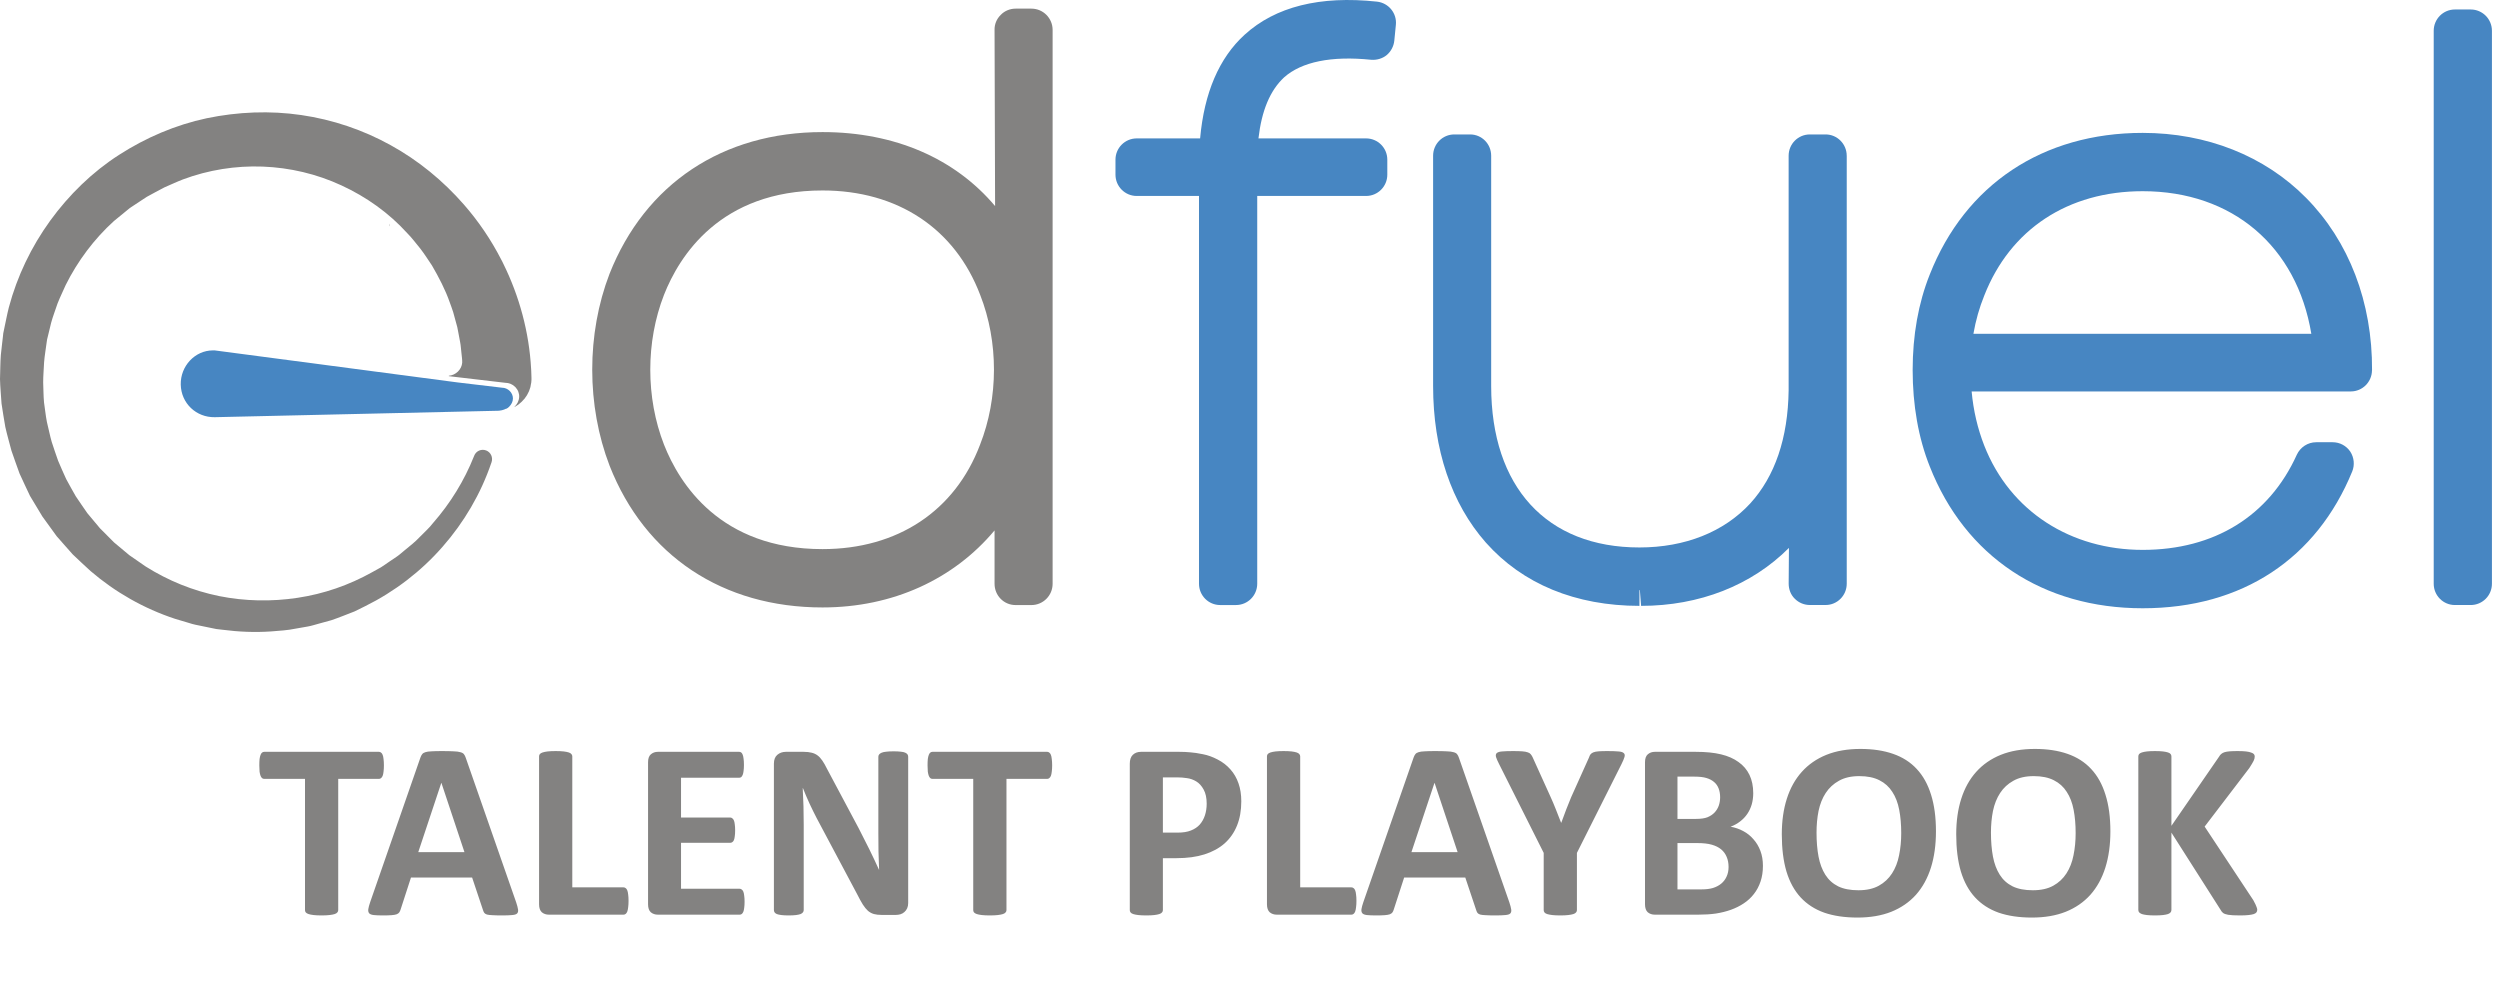 <svg width="194" height="78" viewBox="0 0 194 78" fill="none" xmlns="http://www.w3.org/2000/svg">
<path d="M38.131 35.898L38.126 35.919C37.312 38.314 36.009 40.535 34.342 42.43C32.672 44.343 30.607 45.918 28.34 47.038L27.515 47.446L26.612 47.798C26.309 47.907 26.009 48.037 25.706 48.131L24.787 48.383C24.482 48.462 24.181 48.568 23.868 48.62L22.93 48.784C22.309 48.917 21.674 48.943 21.047 48.998C19.783 49.087 18.514 49.032 17.26 48.868C17.102 48.849 16.944 48.837 16.789 48.813L16.326 48.719L15.396 48.527C15.232 48.49 15.103 48.475 14.911 48.417L14.474 48.285L13.595 48.024C11.164 47.225 8.941 45.955 7.026 44.312C6.555 43.893 6.105 43.45 5.646 43.023C5.222 42.557 4.814 42.076 4.395 41.607L3.287 40.077L2.328 38.483C2.057 37.903 1.778 37.328 1.517 36.747C1.309 36.156 1.088 35.568 0.888 34.971C0.729 34.355 0.558 33.779 0.413 33.134C0.316 32.524 0.2 31.928 0.119 31.317C0.079 30.681 0.016 30.046 0 29.416C0.024 28.789 0.018 28.159 0.066 27.539L0.169 26.61L0.224 26.144L0.248 25.912L0.255 25.852L0.271 25.777L0.295 25.662C0.427 25.061 0.532 24.462 0.685 23.858C1.338 21.411 2.431 19.151 3.892 17.129C5.349 15.122 7.163 13.349 9.236 12.019C11.332 10.67 13.634 9.689 16.041 9.176C18.461 8.673 20.955 8.572 23.381 8.928C25.814 9.283 28.177 10.079 30.32 11.269C32.467 12.451 34.389 14.031 36.001 15.877C37.133 17.171 38.105 18.605 38.892 20.138L38.9 20.154L38.95 20.247L39.014 20.375L39.053 20.456C40.307 22.994 41.062 25.785 41.215 28.625L41.226 28.823V28.854L41.234 29.067V29.083L41.242 29.315C41.247 29.429 41.242 29.541 41.228 29.651V29.663V29.669C41.215 29.778 41.194 29.882 41.168 29.986V29.991V30.012L41.163 30.017V30.03C41.134 30.132 41.102 30.228 41.062 30.325V30.33L41.057 30.335V30.34V30.346V30.351H41.052V30.361H41.047L41.041 30.372V30.377C41.005 30.46 40.965 30.541 40.918 30.619V30.624H40.912V30.629L40.907 30.637L40.902 30.645L40.897 30.653L40.889 30.663V30.674C40.841 30.744 40.794 30.814 40.746 30.877L40.739 30.887L40.715 30.924L40.665 30.981L40.657 30.989L40.649 30.996V31.002H40.641C40.607 31.046 40.57 31.085 40.531 31.124L40.523 31.132L40.517 31.14L40.51 31.147L40.48 31.179L40.43 31.223L40.42 31.231L40.412 31.236L40.407 31.244L40.396 31.251L40.296 31.337L40.288 31.343L40.28 31.35L40.272 31.356L40.214 31.405L40.146 31.447L40.009 31.535L39.919 31.59H39.912V31.585L40.054 31.421C40.101 31.363 40.133 31.296 40.172 31.236C40.236 31.103 40.28 30.965 40.288 30.817C40.299 30.676 40.27 30.523 40.22 30.392C40.167 30.254 40.078 30.135 39.983 30.03C39.925 29.979 39.867 29.937 39.814 29.89C39.748 29.854 39.685 29.817 39.622 29.788C39.551 29.765 39.485 29.739 39.414 29.726L39.195 29.703L38.326 29.601L34.839 29.192C34.839 29.192 34.818 29.182 34.821 29.172C34.821 29.164 34.829 29.156 34.839 29.156C35.363 29.117 35.83 28.672 35.867 28.14C35.877 27.886 35.824 27.615 35.803 27.352C35.769 27.086 35.761 26.818 35.708 26.56L35.561 25.777C35.535 25.644 35.514 25.514 35.484 25.381L35.379 24.998L35.169 24.228C35.092 23.975 34.992 23.725 34.905 23.476C34.555 22.473 34.057 21.526 33.525 20.609C33.228 20.169 32.946 19.719 32.622 19.3C32.279 18.889 31.974 18.464 31.595 18.087C30.168 16.512 28.413 15.27 26.496 14.387C24.576 13.497 22.493 13.008 20.384 12.927C18.285 12.849 16.175 13.185 14.2 13.922C13.713 14.109 13.242 14.335 12.762 14.539C12.296 14.775 11.841 15.036 11.377 15.283L10.079 16.14L8.844 17.15C7.311 18.54 6.023 20.255 5.096 22.122C4.888 22.598 4.654 23.069 4.464 23.554C4.303 24.048 4.108 24.535 3.971 25.038L3.787 25.798L3.695 26.175L3.653 26.347L3.624 26.545C3.558 27.068 3.46 27.602 3.421 28.122C3.4 28.638 3.35 29.151 3.35 29.671C3.374 30.189 3.368 30.71 3.416 31.226C3.495 31.733 3.542 32.259 3.64 32.746C3.769 33.261 3.869 33.792 4.014 34.295C4.182 34.779 4.327 35.271 4.509 35.753C4.719 36.224 4.909 36.708 5.135 37.174C5.383 37.616 5.636 38.103 5.878 38.509C6.181 38.947 6.473 39.397 6.779 39.824L7.758 40.995L8.851 42.092L10.037 43.083L11.309 43.963C13.06 45.064 14.964 45.838 17.008 46.257C18.991 46.655 21.079 46.699 23.099 46.389C25.127 46.085 27.073 45.411 28.864 44.411L29.564 44.023C29.78 43.888 29.98 43.742 30.186 43.601L30.81 43.18C31.018 43.039 31.205 42.859 31.403 42.701C31.8 42.373 32.206 42.063 32.553 41.691C32.909 41.318 33.301 40.988 33.612 40.576C34.953 39.046 36.032 37.291 36.783 35.401L36.796 35.367C36.938 34.995 37.357 34.81 37.728 34.956C38.087 35.096 38.268 35.497 38.147 35.859L38.137 35.893L38.131 35.898ZM30.21 17.496C30.21 17.444 30.22 17.397 30.249 17.355C30.233 17.399 30.233 17.457 30.233 17.514V17.569L30.21 17.496Z" fill="#838281"/>
<path d="M80.037 0.67H78.81C78.381 0.67 77.954 0.842 77.654 1.159C77.338 1.467 77.167 1.886 77.177 2.323L77.219 15.99C74.12 12.314 69.453 10.25 63.828 10.25C56.085 10.25 50.062 14.262 47.297 21.254C45.509 25.916 45.509 31.472 47.307 36.147C50.059 43.137 56.085 47.138 63.828 47.138C69.29 47.138 74.012 44.944 77.177 41.161V45.3C77.177 46.214 77.899 46.953 78.81 46.953H80.037C80.946 46.953 81.683 46.214 81.683 45.3V2.323C81.683 1.409 80.946 0.67 80.037 0.67ZM63.828 42.611C55.89 42.611 52.714 37.524 51.526 34.502C50.107 30.86 50.107 26.523 51.526 22.881C52.717 19.859 55.893 14.78 63.828 14.78C69.645 14.78 74.099 17.724 76.061 22.881C77.491 26.523 77.491 30.86 76.047 34.523C74.099 39.654 69.648 42.611 63.828 42.611Z" fill="#838281"/>
<path d="M108.319 1.931L108.198 3.159C108.153 3.594 107.937 3.998 107.603 4.279C107.266 4.552 106.82 4.674 106.399 4.638C103.323 4.323 101.003 4.792 99.639 6.01C98.556 7.023 97.906 8.577 97.656 10.74H106.007C106.918 10.74 107.655 11.477 107.655 12.39V13.554C107.655 14.468 106.918 15.207 106.007 15.207H97.561V45.296C97.561 46.212 96.823 46.951 95.912 46.951H94.685C93.776 46.951 93.042 46.212 93.042 45.296V15.207H88.209C87.301 15.207 86.561 14.468 86.561 13.554V12.39C86.561 11.477 87.301 10.74 88.209 10.74H93.129C93.445 7.205 94.603 4.497 96.584 2.693C98.967 0.522 102.422 -0.35 106.855 0.127C107.755 0.228 108.414 1.03 108.319 1.933" fill="#4786C2"/>
<path d="M143.307 12.085V45.294C143.307 46.211 142.569 46.948 141.671 46.948H140.447C140.002 46.948 139.59 46.776 139.275 46.461C138.961 46.156 138.801 45.734 138.801 45.287L138.822 42.517C135.92 45.43 131.869 47.015 127.35 47.015L127.253 45.789H127.221V47.015C122.272 47.015 118.153 45.318 115.301 42.103C112.628 39.07 111.209 34.874 111.209 29.948V12.085C111.209 11.171 111.944 10.432 112.855 10.432H114.08C114.99 10.432 115.715 11.171 115.715 12.085V29.946C115.715 37.797 120.016 42.483 127.219 42.483C130.771 42.483 133.773 41.275 135.806 39.081C137.737 36.969 138.745 34.012 138.798 30.295V12.085C138.798 11.171 139.533 10.432 140.444 10.432H141.669C142.567 10.432 143.305 11.171 143.305 12.085" fill="#4786C2"/>
<path d="M184.071 28.73C184.102 23.467 182.283 18.716 178.946 15.347C175.741 12.098 171.235 10.312 166.272 10.312C158.528 10.312 152.507 14.316 149.753 21.293C148.862 23.521 148.422 26.026 148.422 28.72C148.422 31.415 148.862 33.979 149.753 36.207C152.504 43.186 158.528 47.201 166.272 47.201C174.018 47.201 179.77 43.332 182.53 36.59C182.736 36.093 182.68 35.504 182.382 35.046C182.077 34.593 181.569 34.317 181.015 34.317H179.739C179.088 34.317 178.503 34.702 178.232 35.288C176.077 40.05 171.822 42.671 166.272 42.671C160.724 42.671 155.992 39.716 153.976 34.572C153.468 33.268 153.134 31.865 152.999 30.376H182.425C183.32 30.376 184.057 29.647 184.067 28.736M166.272 14.837C173.249 14.837 178.232 19.122 179.359 25.903H153.137C153.318 24.86 153.6 23.87 153.98 22.933C155.994 17.794 160.468 14.837 166.276 14.837" fill="#4786C2"/>
<path d="M193.374 2.389V45.296C193.374 46.213 192.638 46.95 191.726 46.95H190.501C189.59 46.95 188.856 46.213 188.856 45.296V2.389C188.856 1.476 189.59 0.736 190.501 0.736H191.726C192.638 0.736 193.374 1.476 193.374 2.389Z" fill="#4786C2"/>
<path d="M39.803 30.917C39.803 31.167 39.69 31.383 39.5 31.573C39.445 31.63 39.39 31.661 39.313 31.713H39.279C39.063 31.823 38.816 31.88 38.544 31.88H38.436L16.662 32.374C15.232 32.398 14.055 31.302 14.026 29.841C13.997 28.407 15.127 27.191 16.523 27.191H16.662L35.516 29.677C35.516 29.677 38.892 30.086 38.955 30.086C39.419 30.086 39.803 30.477 39.803 30.914" fill="#4786C2"/>
<path d="M29.791 59.397C29.791 59.585 29.781 59.748 29.762 59.885C29.749 60.015 29.726 60.122 29.693 60.207C29.661 60.285 29.619 60.344 29.566 60.383C29.521 60.422 29.469 60.441 29.41 60.441H26.246V70.627C26.246 70.692 26.223 70.751 26.178 70.803C26.139 70.855 26.07 70.897 25.973 70.93C25.875 70.962 25.741 70.988 25.572 71.008C25.41 71.027 25.204 71.037 24.957 71.037C24.71 71.037 24.501 71.027 24.332 71.008C24.169 70.988 24.039 70.962 23.941 70.93C23.844 70.897 23.772 70.855 23.727 70.803C23.688 70.751 23.668 70.692 23.668 70.627V60.441H20.504C20.439 60.441 20.384 60.422 20.338 60.383C20.292 60.344 20.253 60.285 20.221 60.207C20.188 60.122 20.162 60.015 20.143 59.885C20.13 59.748 20.123 59.585 20.123 59.397C20.123 59.201 20.13 59.035 20.143 58.898C20.162 58.762 20.188 58.654 20.221 58.576C20.253 58.492 20.292 58.433 20.338 58.4C20.384 58.361 20.439 58.342 20.504 58.342H29.41C29.469 58.342 29.521 58.361 29.566 58.4C29.619 58.433 29.661 58.492 29.693 58.576C29.726 58.654 29.749 58.762 29.762 58.898C29.781 59.035 29.791 59.201 29.791 59.397ZM40.055 70.022C40.133 70.256 40.182 70.441 40.201 70.578C40.221 70.715 40.195 70.819 40.123 70.891C40.051 70.956 39.925 70.995 39.742 71.008C39.56 71.027 39.309 71.037 38.99 71.037C38.658 71.037 38.398 71.031 38.209 71.018C38.027 71.011 37.887 70.995 37.789 70.969C37.691 70.936 37.623 70.894 37.584 70.842C37.545 70.79 37.512 70.721 37.486 70.637L36.637 68.098H31.891L31.09 70.568C31.064 70.659 31.028 70.738 30.982 70.803C30.943 70.861 30.875 70.91 30.777 70.949C30.686 70.982 30.553 71.005 30.377 71.018C30.208 71.031 29.983 71.037 29.703 71.037C29.404 71.037 29.169 71.027 29 71.008C28.831 70.988 28.713 70.943 28.648 70.871C28.583 70.793 28.561 70.686 28.58 70.549C28.6 70.412 28.648 70.23 28.727 70.002L32.623 58.791C32.662 58.68 32.708 58.592 32.76 58.527C32.812 58.456 32.893 58.404 33.004 58.371C33.121 58.332 33.281 58.309 33.482 58.303C33.684 58.29 33.951 58.283 34.283 58.283C34.667 58.283 34.973 58.29 35.201 58.303C35.429 58.309 35.605 58.332 35.728 58.371C35.859 58.404 35.95 58.456 36.002 58.527C36.06 58.599 36.109 58.697 36.148 58.82L40.055 70.022ZM34.254 60.754H34.244L32.457 66.125H36.041L34.254 60.754ZM48.775 69.904C48.775 70.1 48.766 70.266 48.746 70.402C48.733 70.533 48.71 70.643 48.678 70.734C48.645 70.819 48.603 70.881 48.551 70.92C48.505 70.959 48.45 70.978 48.385 70.978H42.594C42.379 70.978 42.197 70.917 42.047 70.793C41.904 70.663 41.832 70.454 41.832 70.168V58.693C41.832 58.628 41.852 58.57 41.891 58.518C41.936 58.465 42.008 58.423 42.105 58.391C42.203 58.358 42.333 58.332 42.496 58.312C42.665 58.293 42.874 58.283 43.121 58.283C43.375 58.283 43.583 58.293 43.746 58.312C43.909 58.332 44.039 58.358 44.137 58.391C44.234 58.423 44.303 58.465 44.342 58.518C44.387 58.57 44.41 58.628 44.41 58.693V68.859H48.385C48.45 68.859 48.505 68.879 48.551 68.918C48.603 68.951 48.645 69.009 48.678 69.094C48.71 69.172 48.733 69.279 48.746 69.416C48.766 69.546 48.775 69.709 48.775 69.904ZM57.779 69.973C57.779 70.162 57.77 70.321 57.75 70.451C57.737 70.575 57.714 70.676 57.682 70.754C57.649 70.832 57.607 70.891 57.555 70.93C57.509 70.962 57.457 70.978 57.398 70.978H51.051C50.836 70.978 50.654 70.917 50.504 70.793C50.361 70.663 50.289 70.454 50.289 70.168V59.152C50.289 58.866 50.361 58.661 50.504 58.537C50.654 58.407 50.836 58.342 51.051 58.342H57.359C57.418 58.342 57.47 58.358 57.516 58.391C57.561 58.423 57.6 58.482 57.633 58.566C57.665 58.645 57.688 58.749 57.701 58.879C57.721 59.003 57.73 59.162 57.73 59.357C57.73 59.54 57.721 59.696 57.701 59.826C57.688 59.95 57.665 60.051 57.633 60.129C57.6 60.207 57.561 60.266 57.516 60.305C57.47 60.337 57.418 60.353 57.359 60.353H52.848V63.44H56.666C56.725 63.44 56.777 63.459 56.822 63.498C56.874 63.531 56.917 63.586 56.949 63.664C56.982 63.736 57.005 63.837 57.018 63.967C57.037 64.091 57.047 64.243 57.047 64.426C57.047 64.615 57.037 64.771 57.018 64.894C57.005 65.018 56.982 65.119 56.949 65.197C56.917 65.269 56.874 65.321 56.822 65.353C56.777 65.386 56.725 65.402 56.666 65.402H52.848V68.967H57.398C57.457 68.967 57.509 68.986 57.555 69.025C57.607 69.058 57.649 69.113 57.682 69.191C57.714 69.269 57.737 69.374 57.75 69.504C57.77 69.628 57.779 69.784 57.779 69.973ZM70.475 70.08C70.475 70.23 70.449 70.363 70.397 70.481C70.344 70.598 70.273 70.695 70.182 70.773C70.097 70.852 69.993 70.91 69.869 70.949C69.752 70.982 69.632 70.998 69.508 70.998H68.414C68.186 70.998 67.988 70.975 67.818 70.93C67.656 70.884 67.503 70.803 67.359 70.686C67.223 70.562 67.089 70.399 66.959 70.197C66.829 69.989 66.682 69.722 66.519 69.397L63.375 63.488C63.193 63.137 63.007 62.759 62.818 62.355C62.63 61.945 62.46 61.548 62.31 61.164H62.291C62.317 61.633 62.337 62.102 62.35 62.57C62.363 63.033 62.369 63.511 62.369 64.006V70.617C62.369 70.682 62.35 70.741 62.31 70.793C62.278 70.845 62.216 70.891 62.125 70.93C62.04 70.962 61.923 70.988 61.773 71.008C61.624 71.027 61.432 71.037 61.197 71.037C60.969 71.037 60.781 71.027 60.631 71.008C60.481 70.988 60.364 70.962 60.279 70.93C60.195 70.891 60.136 70.845 60.103 70.793C60.071 70.741 60.055 70.682 60.055 70.617V59.26C60.055 58.954 60.143 58.726 60.318 58.576C60.501 58.42 60.722 58.342 60.982 58.342H62.359C62.607 58.342 62.815 58.365 62.984 58.41C63.154 58.449 63.303 58.518 63.434 58.615C63.57 58.713 63.697 58.85 63.815 59.025C63.932 59.195 64.052 59.406 64.176 59.66L66.637 64.279C66.78 64.559 66.92 64.836 67.057 65.109C67.2 65.376 67.337 65.647 67.467 65.92C67.597 66.187 67.724 66.451 67.848 66.711C67.971 66.971 68.092 67.232 68.209 67.492H68.219C68.199 67.037 68.183 66.561 68.17 66.066C68.163 65.572 68.16 65.1 68.16 64.65V58.723C68.16 58.658 68.18 58.599 68.219 58.547C68.258 58.495 68.323 58.449 68.414 58.41C68.505 58.371 68.626 58.345 68.775 58.332C68.925 58.312 69.117 58.303 69.352 58.303C69.573 58.303 69.758 58.312 69.908 58.332C70.058 58.345 70.172 58.371 70.25 58.41C70.335 58.449 70.393 58.495 70.426 58.547C70.458 58.599 70.475 58.658 70.475 58.723V70.08ZM81.647 59.397C81.647 59.585 81.637 59.748 81.617 59.885C81.604 60.015 81.581 60.122 81.549 60.207C81.516 60.285 81.474 60.344 81.422 60.383C81.376 60.422 81.324 60.441 81.266 60.441H78.102V70.627C78.102 70.692 78.079 70.751 78.033 70.803C77.994 70.855 77.926 70.897 77.828 70.93C77.731 70.962 77.597 70.988 77.428 71.008C77.265 71.027 77.06 71.037 76.812 71.037C76.565 71.037 76.357 71.027 76.188 71.008C76.025 70.988 75.894 70.962 75.797 70.93C75.699 70.897 75.628 70.855 75.582 70.803C75.543 70.751 75.523 70.692 75.523 70.627V60.441H72.359C72.294 60.441 72.239 60.422 72.193 60.383C72.148 60.344 72.109 60.285 72.076 60.207C72.044 60.122 72.018 60.015 71.998 59.885C71.985 59.748 71.978 59.585 71.978 59.397C71.978 59.201 71.985 59.035 71.998 58.898C72.018 58.762 72.044 58.654 72.076 58.576C72.109 58.492 72.148 58.433 72.193 58.4C72.239 58.361 72.294 58.342 72.359 58.342H81.266C81.324 58.342 81.376 58.361 81.422 58.4C81.474 58.433 81.516 58.492 81.549 58.576C81.581 58.654 81.604 58.762 81.617 58.898C81.637 59.035 81.647 59.201 81.647 59.397ZM96.324 62.18C96.324 62.889 96.213 63.518 95.992 64.064C95.771 64.611 95.449 65.074 95.025 65.451C94.602 65.822 94.081 66.106 93.463 66.301C92.851 66.496 92.128 66.594 91.295 66.594H90.24V70.627C90.24 70.692 90.217 70.751 90.172 70.803C90.133 70.855 90.064 70.897 89.967 70.93C89.869 70.962 89.739 70.988 89.576 71.008C89.413 71.027 89.205 71.037 88.951 71.037C88.704 71.037 88.495 71.027 88.326 71.008C88.163 70.988 88.033 70.962 87.936 70.93C87.838 70.897 87.769 70.855 87.731 70.803C87.691 70.751 87.672 70.692 87.672 70.627V59.26C87.672 58.954 87.75 58.726 87.906 58.576C88.069 58.42 88.281 58.342 88.541 58.342H91.519C91.819 58.342 92.102 58.355 92.369 58.381C92.643 58.4 92.968 58.449 93.346 58.527C93.723 58.599 94.104 58.736 94.488 58.938C94.879 59.139 95.211 59.397 95.484 59.709C95.758 60.015 95.966 60.376 96.109 60.793C96.253 61.203 96.324 61.665 96.324 62.18ZM93.639 62.365C93.639 61.922 93.561 61.558 93.404 61.272C93.248 60.985 93.056 60.773 92.828 60.637C92.6 60.5 92.359 60.415 92.106 60.383C91.858 60.344 91.601 60.324 91.334 60.324H90.24V64.611H91.393C91.803 64.611 92.144 64.556 92.418 64.445C92.698 64.335 92.926 64.182 93.102 63.986C93.277 63.785 93.411 63.547 93.502 63.273C93.593 62.993 93.639 62.691 93.639 62.365ZM105.26 69.904C105.26 70.1 105.25 70.266 105.23 70.402C105.217 70.533 105.195 70.643 105.162 70.734C105.13 70.819 105.087 70.881 105.035 70.92C104.99 70.959 104.934 70.978 104.869 70.978H99.078C98.863 70.978 98.681 70.917 98.531 70.793C98.388 70.663 98.316 70.454 98.316 70.168V58.693C98.316 58.628 98.336 58.57 98.375 58.518C98.421 58.465 98.492 58.423 98.59 58.391C98.688 58.358 98.818 58.332 98.981 58.312C99.15 58.293 99.358 58.283 99.606 58.283C99.859 58.283 100.068 58.293 100.23 58.312C100.393 58.332 100.523 58.358 100.621 58.391C100.719 58.423 100.787 58.465 100.826 58.518C100.872 58.57 100.895 58.628 100.895 58.693V68.859H104.869C104.934 68.859 104.99 68.879 105.035 68.918C105.087 68.951 105.13 69.009 105.162 69.094C105.195 69.172 105.217 69.279 105.23 69.416C105.25 69.546 105.26 69.709 105.26 69.904ZM117.125 70.022C117.203 70.256 117.252 70.441 117.271 70.578C117.291 70.715 117.265 70.819 117.193 70.891C117.122 70.956 116.995 70.995 116.812 71.008C116.63 71.027 116.38 71.037 116.061 71.037C115.729 71.037 115.468 71.031 115.279 71.018C115.097 71.011 114.957 70.995 114.859 70.969C114.762 70.936 114.693 70.894 114.654 70.842C114.615 70.79 114.583 70.721 114.557 70.637L113.707 68.098H108.961L108.16 70.568C108.134 70.659 108.098 70.738 108.053 70.803C108.014 70.861 107.945 70.91 107.848 70.949C107.757 70.982 107.623 71.005 107.447 71.018C107.278 71.031 107.053 71.037 106.773 71.037C106.474 71.037 106.24 71.027 106.07 71.008C105.901 70.988 105.784 70.943 105.719 70.871C105.654 70.793 105.631 70.686 105.65 70.549C105.67 70.412 105.719 70.23 105.797 70.002L109.693 58.791C109.732 58.68 109.778 58.592 109.83 58.527C109.882 58.456 109.964 58.404 110.074 58.371C110.191 58.332 110.351 58.309 110.553 58.303C110.755 58.29 111.021 58.283 111.354 58.283C111.738 58.283 112.044 58.29 112.271 58.303C112.499 58.309 112.675 58.332 112.799 58.371C112.929 58.404 113.02 58.456 113.072 58.527C113.131 58.599 113.18 58.697 113.219 58.82L117.125 70.022ZM111.324 60.754H111.314L109.527 66.125H113.111L111.324 60.754ZM122.369 66.184V70.627C122.369 70.692 122.346 70.751 122.301 70.803C122.262 70.855 122.193 70.897 122.096 70.93C121.998 70.962 121.865 70.988 121.695 71.008C121.533 71.027 121.327 71.037 121.08 71.037C120.826 71.037 120.618 71.027 120.455 71.008C120.292 70.988 120.159 70.962 120.055 70.93C119.957 70.897 119.889 70.855 119.85 70.803C119.811 70.751 119.791 70.692 119.791 70.627V66.184L116.334 59.299C116.21 59.058 116.129 58.872 116.09 58.742C116.057 58.605 116.077 58.505 116.148 58.44C116.227 58.368 116.367 58.325 116.568 58.312C116.77 58.293 117.05 58.283 117.408 58.283C117.708 58.283 117.945 58.29 118.121 58.303C118.303 58.316 118.447 58.342 118.551 58.381C118.655 58.413 118.73 58.459 118.775 58.518C118.827 58.576 118.876 58.651 118.922 58.742L120.328 61.848C120.465 62.147 120.598 62.463 120.729 62.795C120.865 63.127 121.002 63.475 121.139 63.84H121.158C121.282 63.488 121.409 63.147 121.539 62.815C121.669 62.482 121.796 62.167 121.92 61.867L123.307 58.781C123.339 58.677 123.378 58.596 123.424 58.537C123.476 58.472 123.551 58.42 123.648 58.381C123.746 58.342 123.88 58.316 124.049 58.303C124.218 58.29 124.443 58.283 124.723 58.283C125.094 58.283 125.38 58.293 125.582 58.312C125.79 58.325 125.93 58.368 126.002 58.44C126.08 58.505 126.1 58.605 126.061 58.742C126.021 58.879 125.943 59.065 125.826 59.299L122.369 66.184ZM136.803 67.189C136.803 67.639 136.741 68.046 136.617 68.41C136.493 68.775 136.321 69.097 136.1 69.377C135.885 69.657 135.624 69.898 135.318 70.1C135.019 70.301 134.687 70.467 134.322 70.598C133.958 70.728 133.567 70.826 133.15 70.891C132.74 70.949 132.281 70.978 131.773 70.978H128.414C128.199 70.978 128.017 70.917 127.867 70.793C127.724 70.663 127.652 70.454 127.652 70.168V59.152C127.652 58.866 127.724 58.661 127.867 58.537C128.017 58.407 128.199 58.342 128.414 58.342H131.588C132.363 58.342 133.017 58.407 133.551 58.537C134.091 58.667 134.544 58.866 134.908 59.133C135.279 59.393 135.562 59.725 135.758 60.129C135.953 60.533 136.051 61.008 136.051 61.555C136.051 61.861 136.012 62.15 135.934 62.424C135.855 62.691 135.742 62.935 135.592 63.156C135.442 63.378 135.257 63.573 135.035 63.742C134.82 63.911 134.573 64.048 134.293 64.152C134.651 64.217 134.98 64.331 135.279 64.494C135.585 64.657 135.849 64.868 136.07 65.129C136.298 65.383 136.477 65.682 136.607 66.027C136.738 66.372 136.803 66.76 136.803 67.189ZM133.482 61.867C133.482 61.613 133.443 61.385 133.365 61.184C133.287 60.982 133.17 60.816 133.014 60.685C132.857 60.549 132.659 60.445 132.418 60.373C132.184 60.301 131.868 60.266 131.471 60.266H130.172V63.547H131.607C131.979 63.547 132.275 63.505 132.496 63.42C132.717 63.329 132.9 63.208 133.043 63.059C133.193 62.902 133.303 62.723 133.375 62.522C133.447 62.313 133.482 62.095 133.482 61.867ZM134.137 67.277C134.137 66.984 134.088 66.724 133.99 66.496C133.893 66.262 133.749 66.066 133.561 65.91C133.372 65.754 133.131 65.633 132.838 65.549C132.545 65.464 132.164 65.422 131.695 65.422H130.172V69.016H132.027C132.385 69.016 132.685 68.98 132.926 68.908C133.173 68.83 133.385 68.719 133.561 68.576C133.743 68.426 133.883 68.244 133.98 68.029C134.085 67.808 134.137 67.557 134.137 67.277ZM150.23 64.514C150.23 65.562 150.1 66.499 149.84 67.326C149.579 68.153 149.192 68.856 148.678 69.436C148.163 70.008 147.525 70.448 146.764 70.754C146.008 71.053 145.133 71.203 144.137 71.203C143.154 71.203 142.294 71.076 141.559 70.822C140.829 70.562 140.221 70.168 139.732 69.641C139.244 69.113 138.876 68.443 138.629 67.629C138.388 66.815 138.268 65.852 138.268 64.738C138.268 63.716 138.398 62.798 138.658 61.984C138.919 61.164 139.306 60.467 139.82 59.895C140.335 59.322 140.969 58.882 141.725 58.576C142.486 58.27 143.368 58.117 144.371 58.117C145.328 58.117 146.171 58.244 146.9 58.498C147.636 58.752 148.248 59.143 148.736 59.67C149.231 60.197 149.602 60.865 149.85 61.672C150.104 62.473 150.23 63.42 150.23 64.514ZM147.535 64.65C147.535 63.986 147.483 63.384 147.379 62.844C147.275 62.297 147.096 61.831 146.842 61.447C146.594 61.057 146.262 60.757 145.846 60.549C145.429 60.334 144.908 60.227 144.283 60.227C143.652 60.227 143.124 60.347 142.701 60.588C142.278 60.822 141.936 61.138 141.676 61.535C141.415 61.932 141.23 62.398 141.119 62.932C141.015 63.459 140.963 64.019 140.963 64.611C140.963 65.301 141.015 65.923 141.119 66.477C141.223 67.023 141.399 67.492 141.646 67.883C141.894 68.273 142.226 68.573 142.643 68.781C143.059 68.983 143.583 69.084 144.215 69.084C144.846 69.084 145.374 68.967 145.797 68.732C146.22 68.498 146.562 68.179 146.822 67.775C147.083 67.372 147.265 66.903 147.369 66.369C147.48 65.829 147.535 65.256 147.535 64.65ZM163.766 64.514C163.766 65.562 163.635 66.499 163.375 67.326C163.115 68.153 162.727 68.856 162.213 69.436C161.699 70.008 161.061 70.448 160.299 70.754C159.544 71.053 158.668 71.203 157.672 71.203C156.689 71.203 155.829 71.076 155.094 70.822C154.365 70.562 153.756 70.168 153.268 69.641C152.779 69.113 152.411 68.443 152.164 67.629C151.923 66.815 151.803 65.852 151.803 64.738C151.803 63.716 151.933 62.798 152.193 61.984C152.454 61.164 152.841 60.467 153.355 59.895C153.87 59.322 154.505 58.882 155.26 58.576C156.021 58.27 156.904 58.117 157.906 58.117C158.863 58.117 159.706 58.244 160.436 58.498C161.171 58.752 161.783 59.143 162.271 59.67C162.766 60.197 163.137 60.865 163.385 61.672C163.639 62.473 163.766 63.42 163.766 64.514ZM161.07 64.65C161.07 63.986 161.018 63.384 160.914 62.844C160.81 62.297 160.631 61.831 160.377 61.447C160.13 61.057 159.798 60.757 159.381 60.549C158.964 60.334 158.443 60.227 157.818 60.227C157.187 60.227 156.66 60.347 156.236 60.588C155.813 60.822 155.471 61.138 155.211 61.535C154.951 61.932 154.765 62.398 154.654 62.932C154.55 63.459 154.498 64.019 154.498 64.611C154.498 65.301 154.55 65.923 154.654 66.477C154.758 67.023 154.934 67.492 155.182 67.883C155.429 68.273 155.761 68.573 156.178 68.781C156.594 68.983 157.118 69.084 157.75 69.084C158.382 69.084 158.909 68.967 159.332 68.732C159.755 68.498 160.097 68.179 160.357 67.775C160.618 67.372 160.8 66.903 160.904 66.369C161.015 65.829 161.07 65.256 161.07 64.65ZM175.162 70.598C175.162 70.669 175.143 70.734 175.104 70.793C175.071 70.845 175.003 70.891 174.898 70.93C174.801 70.962 174.664 70.988 174.488 71.008C174.312 71.027 174.091 71.037 173.824 71.037C173.401 71.037 173.095 71.021 172.906 70.988C172.724 70.956 172.59 70.907 172.506 70.842C172.428 70.777 172.366 70.699 172.32 70.607L168.502 64.611V70.607C168.502 70.679 168.482 70.741 168.443 70.793C168.404 70.845 168.336 70.891 168.238 70.93C168.141 70.962 168.01 70.988 167.848 71.008C167.685 71.027 167.477 71.037 167.223 71.037C166.975 71.037 166.767 71.027 166.598 71.008C166.435 70.988 166.305 70.962 166.207 70.93C166.109 70.891 166.038 70.845 165.992 70.793C165.953 70.741 165.934 70.679 165.934 70.607V58.703C165.934 58.632 165.953 58.57 165.992 58.518C166.038 58.465 166.109 58.423 166.207 58.391C166.305 58.358 166.435 58.332 166.598 58.312C166.767 58.293 166.975 58.283 167.223 58.283C167.477 58.283 167.685 58.293 167.848 58.312C168.01 58.332 168.141 58.358 168.238 58.391C168.336 58.423 168.404 58.465 168.443 58.518C168.482 58.57 168.502 58.632 168.502 58.703V64.084L172.203 58.713C172.249 58.628 172.304 58.56 172.369 58.508C172.434 58.449 172.519 58.404 172.623 58.371C172.727 58.339 172.861 58.316 173.023 58.303C173.186 58.29 173.395 58.283 173.648 58.283C173.909 58.283 174.124 58.293 174.293 58.312C174.462 58.332 174.596 58.361 174.693 58.4C174.798 58.433 174.869 58.475 174.908 58.527C174.947 58.579 174.967 58.638 174.967 58.703C174.967 58.814 174.938 58.928 174.879 59.045C174.82 59.162 174.71 59.348 174.547 59.602L171.08 64.143L174.859 69.856C175.003 70.122 175.087 70.301 175.113 70.393C175.146 70.477 175.162 70.546 175.162 70.598Z" fill="#838281"/>
</svg>
